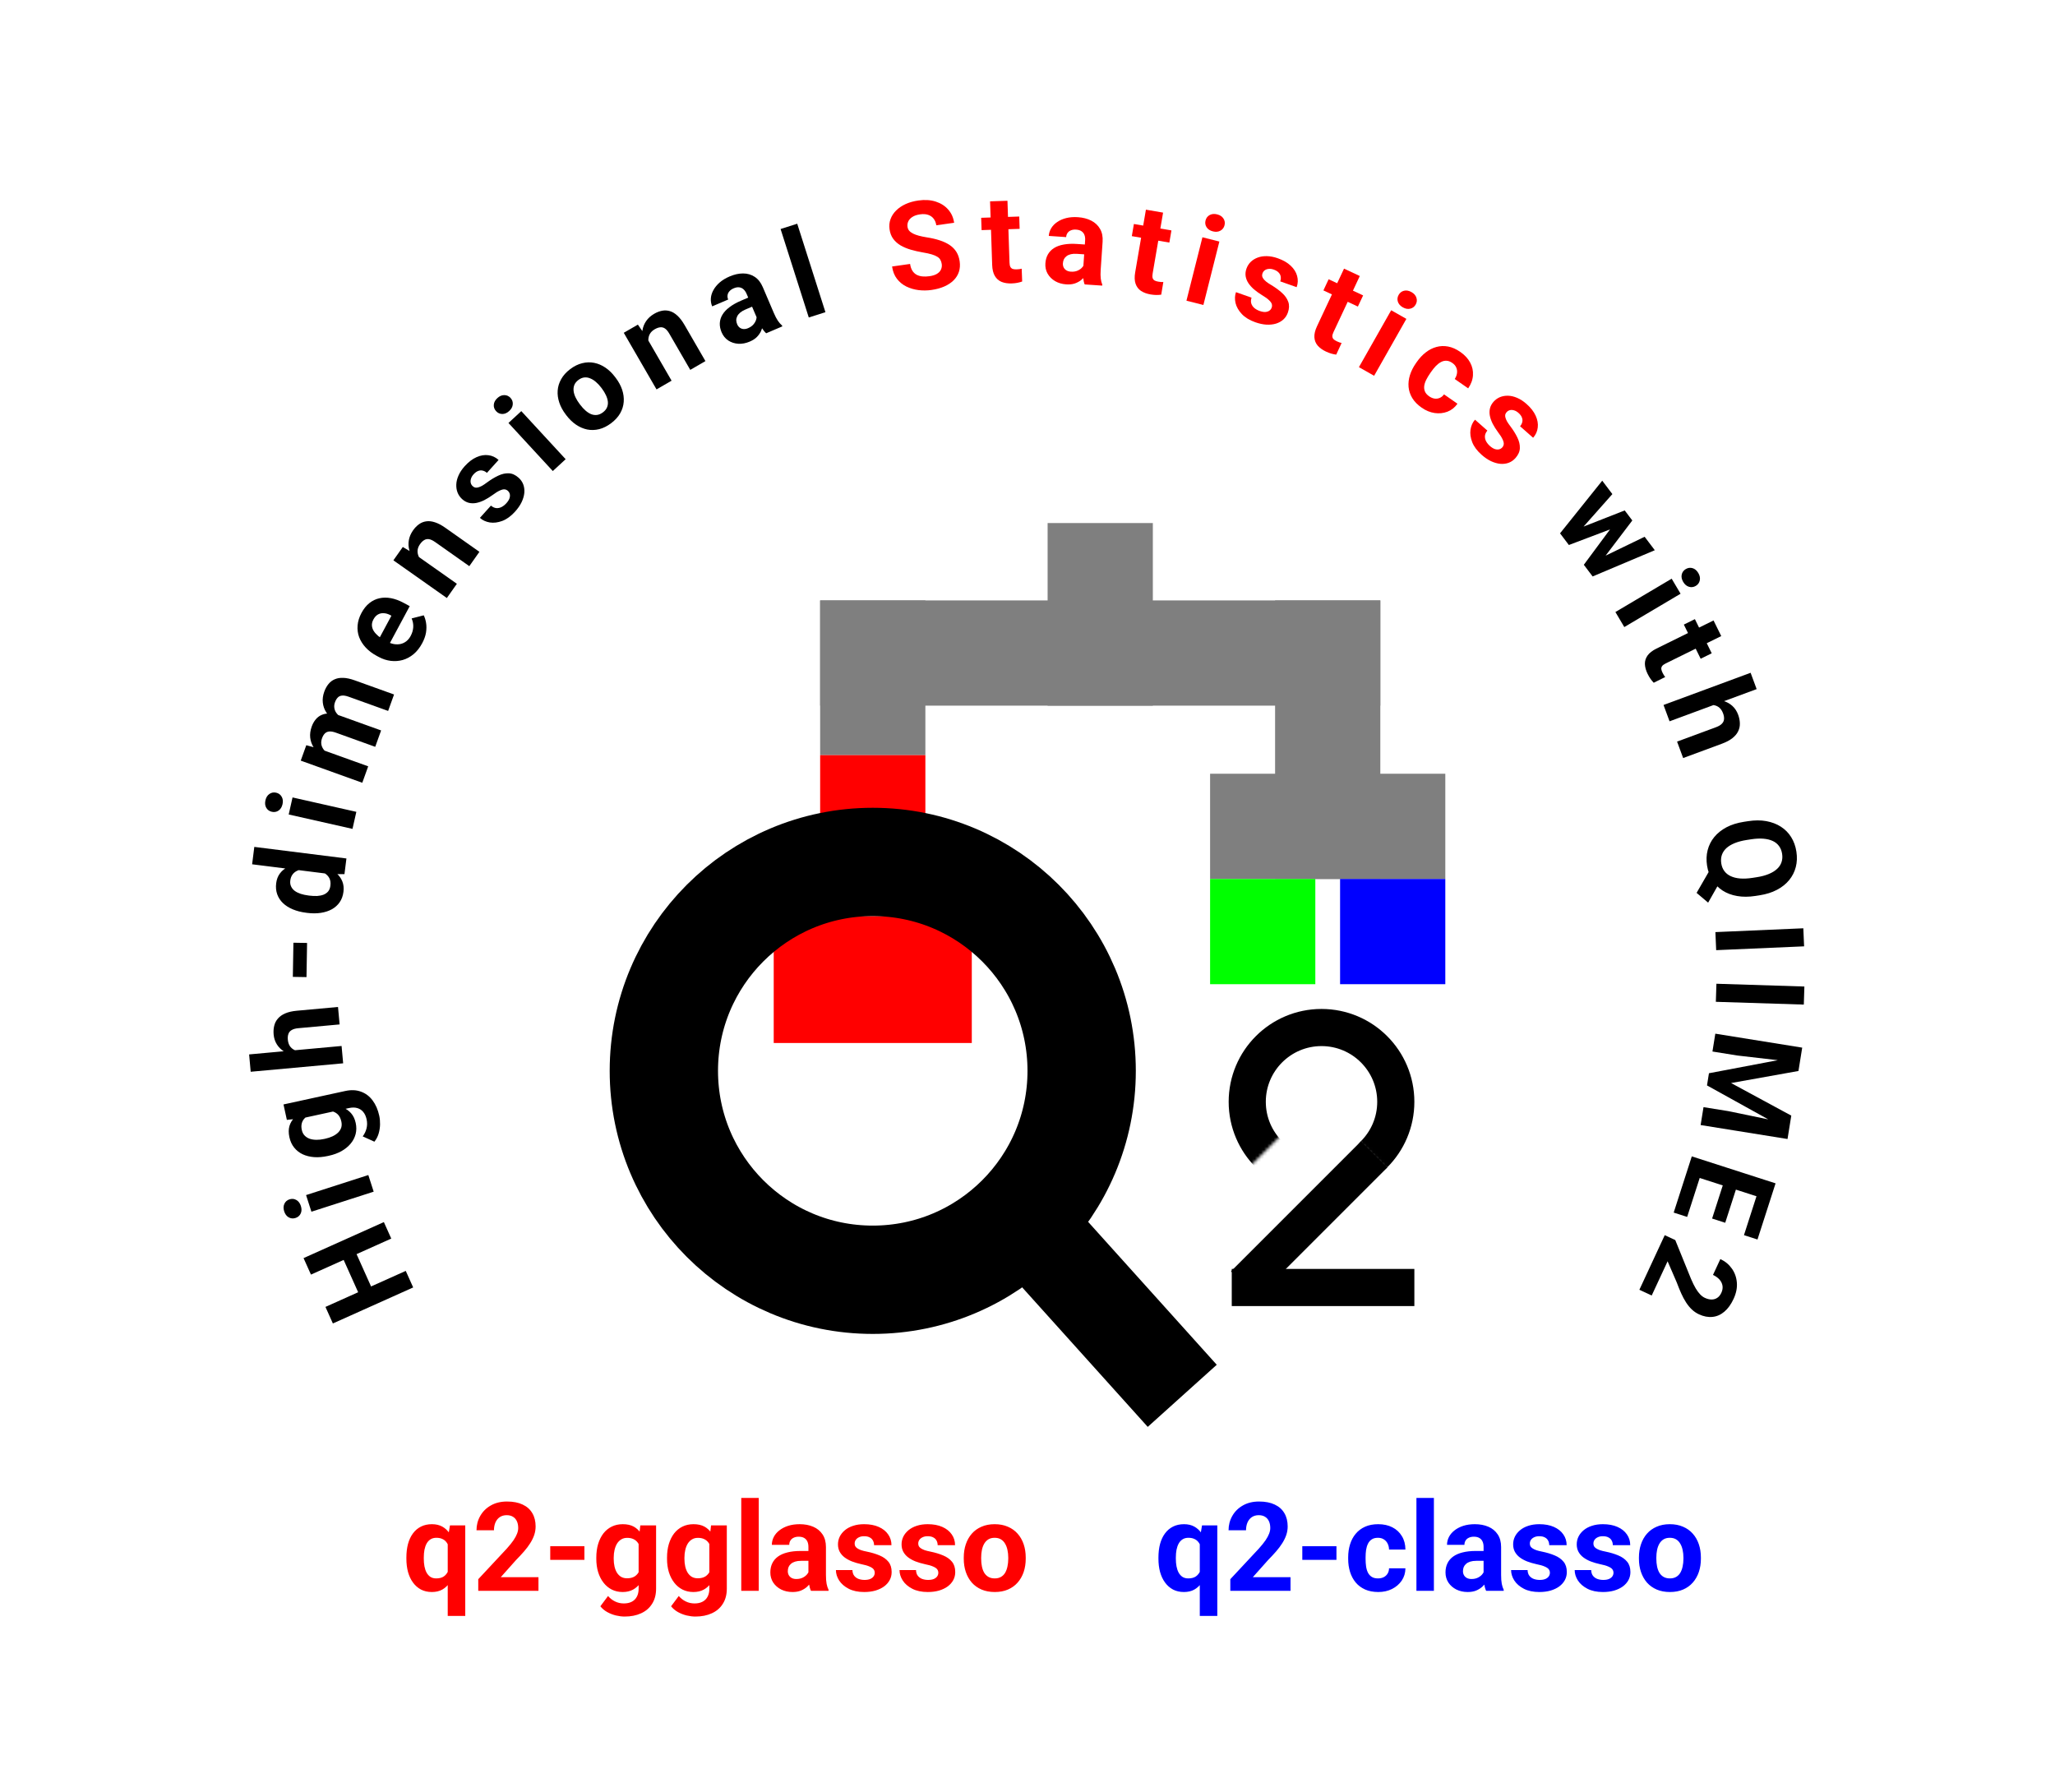 <svg width="664" height="579" viewBox="0 0 664 579" fill="none" xmlns="http://www.w3.org/2000/svg">
<g clip-path="url(#clip0_1070_478)">
<path d="M372.5 169H338.5V228H372.5V169Z" fill="#7F7F7F"/>
<path d="M446 194H265V228H446V194Z" fill="#7F7F7F"/>
<path d="M299 194H265V244H299V194Z" fill="#7F7F7F"/>
<path d="M446 194H412V284H446V194Z" fill="#7F7F7F"/>
<path d="M467 250H391V284H467V250Z" fill="#7F7F7F"/>
<path d="M314 296H250V337H314V296Z" fill="#FF0000"/>
<path d="M299 244H265V278H299V244Z" fill="#FF0000"/>
<path d="M425 284H391V318H425V284Z" fill="#00FF00"/>
<path d="M467 284H433V318H467V284Z" fill="#0000FF"/>
<path d="M282 413.5C319.279 413.5 349.5 383.279 349.5 346C349.5 308.721 319.279 278.5 282 278.5C244.721 278.5 214.5 308.721 214.5 346C214.5 383.279 244.721 413.5 282 413.5Z" stroke="black" stroke-width="35"/>
<path d="M337 401L382 451" stroke="black" stroke-width="30"/>
<mask id="mask0_1070_478" style="mask-type:luminance" maskUnits="userSpaceOnUse" x="368" y="298" width="115" height="86">
<path d="M453.733 327.023L425.449 298.739L368.881 355.307L397.165 383.592L453.733 327.023Z" fill="white"/>
<path d="M482.018 355.307L425.449 298.739L397.165 327.023L453.733 383.592L482.018 355.307Z" fill="white"/>
</mask>
<g mask="url(#mask0_1070_478)">
<path d="M427 380C440.255 380 451 369.255 451 356C451 342.745 440.255 332 427 332C413.745 332 403 342.745 403 356C403 369.255 413.745 380 427 380Z" stroke="black" stroke-width="12"/>
</g>
<path d="M444 373L402 415" stroke="black" stroke-width="12"/>
<path d="M398 416H457" stroke="black" stroke-width="12"/>
</g>
<path d="M110.363 405.576L114.533 403.706L120.608 417.249L116.438 419.12L110.363 405.576ZM105.159 422.274L131.105 410.635L133.503 415.981L107.557 427.62L105.159 422.274ZM98.084 406.502L124.031 394.864L126.421 400.192L100.474 411.831L98.084 406.502Z" fill="black"/>
<path d="M98.894 386.139L119.01 379.664L120.74 385.037L100.624 391.512L98.894 386.139ZM95.489 393.535C94.708 393.786 93.976 393.721 93.292 393.339C92.608 392.958 92.119 392.308 91.823 391.391C91.532 390.486 91.553 389.679 91.885 388.97C92.214 388.249 92.769 387.763 93.55 387.511C94.331 387.26 95.065 387.331 95.753 387.725C96.436 388.107 96.924 388.75 97.215 389.655C97.51 390.572 97.492 391.385 97.159 392.094C96.826 392.803 96.27 393.284 95.489 393.535Z" fill="black"/>
<path d="M92.688 361.835L91.603 356.854L111.564 352.506C113.447 352.096 115.136 352.168 116.629 352.722C118.132 353.261 119.383 354.201 120.382 355.543C121.393 356.882 122.113 358.537 122.543 360.509C122.731 361.375 122.816 362.315 122.798 363.332C122.777 364.336 122.62 365.33 122.328 366.313C122.033 367.284 121.58 368.142 120.97 368.888L117.197 367.171C117.797 366.374 118.208 365.511 118.433 364.583C118.67 363.652 118.677 362.677 118.456 361.659C118.239 360.667 117.872 359.868 117.353 359.261C116.848 358.652 116.205 358.239 115.424 358.022C114.657 357.803 113.784 357.8 112.804 358.013L97.575 361.33L92.688 361.835ZM106.286 373.425L105.886 373.513C104.308 373.856 102.835 373.977 101.467 373.875C100.083 373.764 98.85 373.453 97.766 372.942C96.679 372.42 95.769 371.698 95.036 370.779C94.302 369.859 93.794 368.75 93.512 367.453C93.212 366.079 93.216 364.872 93.522 363.832C93.829 362.793 94.388 361.871 95.199 361.068C95.998 360.268 96.997 359.564 98.197 358.956C99.382 358.338 100.704 357.77 102.164 357.252L103.042 357.061C104.521 356.939 105.919 356.934 107.236 357.047C108.554 357.16 109.745 357.427 110.809 357.848C111.861 358.272 112.742 358.893 113.454 359.711C114.162 360.516 114.655 361.555 114.932 362.827C115.209 364.099 115.199 365.307 114.902 366.451C114.602 367.583 114.06 368.614 113.277 369.544C112.493 370.474 111.508 371.275 110.322 371.947C109.133 372.605 107.788 373.098 106.286 373.425ZM104.688 368.016L105.089 367.929C105.942 367.743 106.719 367.488 107.421 367.161C108.122 366.835 108.722 366.438 109.22 365.97C109.702 365.492 110.045 364.957 110.25 364.366C110.439 363.765 110.454 363.102 110.296 362.377C110.077 361.372 109.689 360.597 109.13 360.053C108.559 359.511 107.864 359.163 107.044 359.008C106.224 358.853 105.319 358.857 104.328 359.02L101.828 359.564C101.032 359.764 100.337 360.029 99.742 360.359C99.135 360.691 98.64 361.078 98.257 361.522C97.873 361.965 97.614 362.488 97.479 363.09C97.343 363.693 97.358 364.369 97.521 365.12C97.679 365.845 97.982 366.439 98.429 366.901C98.86 367.354 99.395 367.697 100.032 367.931C100.667 368.153 101.385 368.269 102.187 368.281C102.977 368.296 103.811 368.208 104.688 368.016Z" fill="black"/>
<path d="M80.493 340.69L110.369 337.963L110.88 343.564L81.004 346.292L80.493 340.69ZM99.18 339.788L99.32 341.325C97.853 341.446 96.487 341.374 95.221 341.111C93.942 340.848 92.817 340.409 91.845 339.791C90.86 339.175 90.071 338.404 89.476 337.477C88.881 336.538 88.528 335.472 88.419 334.279C88.325 333.242 88.388 332.288 88.609 331.418C88.816 330.536 89.216 329.761 89.809 329.092C90.388 328.412 91.18 327.856 92.187 327.424C93.193 326.992 94.436 326.709 95.914 326.574L109.218 325.359L109.733 331L96.39 332.218C95.456 332.303 94.736 332.506 94.229 332.827C93.708 333.136 93.361 333.553 93.187 334.079C92.998 334.593 92.937 335.213 93.003 335.939C93.077 336.743 93.289 337.417 93.639 337.96C93.988 338.491 94.444 338.9 95.006 339.189C95.556 339.479 96.188 339.669 96.902 339.761C97.617 339.853 98.376 339.862 99.18 339.788Z" fill="black"/>
<path d="M94.808 304.6L99.221 304.675L99.034 315.709L94.621 315.634L94.808 304.6Z" fill="black"/>
<path d="M106.657 282.423L81.464 279.258L82.17 273.638L111.936 277.377L111.301 282.435L106.657 282.423ZM99.333 294.967L98.926 294.916C97.324 294.715 95.893 294.351 94.634 293.826C93.362 293.298 92.298 292.627 91.442 291.811C90.587 290.994 89.965 290.044 89.576 288.958C89.188 287.873 89.075 286.677 89.239 285.373C89.393 284.145 89.786 283.105 90.418 282.253C91.052 281.388 91.887 280.692 92.924 280.166C93.95 279.626 95.134 279.237 96.477 278.998C97.806 278.758 99.244 278.644 100.791 278.654L101.683 278.766C103.12 279.131 104.44 279.592 105.643 280.15C106.846 280.708 107.877 281.375 108.738 282.153C109.587 282.915 110.211 283.794 110.611 284.789C111.011 285.784 111.133 286.902 110.977 288.142C110.814 289.447 110.403 290.577 109.745 291.531C109.088 292.472 108.238 293.231 107.195 293.809C106.153 294.374 104.963 294.756 103.626 294.955C102.288 295.155 100.857 295.159 99.333 294.967ZM99.627 289.335L100.034 289.386C100.9 289.495 101.715 289.531 102.481 289.496C103.248 289.448 103.942 289.306 104.562 289.069C105.171 288.817 105.669 288.46 106.055 287.997C106.43 287.519 106.664 286.912 106.756 286.175C106.876 285.219 106.762 284.404 106.414 283.731C106.052 283.055 105.511 282.508 104.789 282.09C104.069 281.658 103.215 281.354 102.226 281.177L99.688 280.858C98.869 280.795 98.124 280.819 97.454 280.932C96.773 281.03 96.177 281.231 95.666 281.534C95.157 281.825 94.74 282.218 94.415 282.716C94.092 283.2 93.886 283.797 93.796 284.508C93.706 285.231 93.796 285.873 94.067 286.432C94.325 286.989 94.718 287.465 95.246 287.859C95.775 288.241 96.418 288.558 97.173 288.81C97.918 289.048 98.736 289.223 99.627 289.335Z" fill="black"/>
<path d="M94.525 257.658L115.139 262.31L113.897 267.816L93.282 263.164L94.525 257.658ZM87.832 262.295C87.032 262.114 86.435 261.686 86.04 261.009C85.645 260.333 85.554 259.525 85.766 258.585C85.975 257.658 86.403 256.974 87.05 256.532C87.7 256.078 88.425 255.941 89.225 256.122C90.025 256.302 90.621 256.737 91.013 257.426C91.408 258.103 91.501 258.905 91.291 259.832C91.079 260.772 90.65 261.462 90.003 261.904C89.356 262.345 88.632 262.475 87.832 262.295Z" fill="black"/>
<path d="M103.203 241.934L118.971 247.607L117.06 252.918L97.175 245.764L98.967 240.784L103.203 241.934ZM108.066 244.514L107.537 245.984C106.153 245.486 104.938 244.862 103.893 244.113C102.84 243.346 102.002 242.484 101.378 241.526C100.746 240.552 100.365 239.495 100.236 238.355C100.106 237.215 100.27 236.008 100.729 234.734C101.046 233.852 101.472 233.091 102.006 232.453C102.528 231.811 103.165 231.327 103.918 231.003C104.664 230.663 105.536 230.506 106.536 230.534C107.524 230.557 108.637 230.792 109.875 231.237L123.143 236.011L121.239 241.303L108.558 236.741C107.652 236.415 106.909 236.286 106.331 236.355C105.753 236.424 105.284 236.649 104.925 237.032C104.57 237.403 104.281 237.9 104.056 238.525C103.809 239.211 103.734 239.862 103.83 240.478C103.932 241.082 104.174 241.64 104.557 242.151C104.928 242.658 105.416 243.111 106.02 243.508C106.624 243.905 107.306 244.241 108.066 244.514ZM111.718 232.46L111.275 234.439C109.977 233.972 108.827 233.378 107.827 232.659C106.831 231.927 106.025 231.09 105.409 230.149C104.797 229.195 104.43 228.157 104.308 227.034C104.174 225.906 104.332 224.718 104.782 223.468C105.126 222.512 105.58 221.693 106.143 221.01C106.695 220.323 107.37 219.812 108.169 219.477C108.96 219.125 109.886 218.974 110.948 219.023C112.013 219.061 113.239 219.329 114.623 219.827L127.322 224.396L125.411 229.707L112.712 225.138C111.793 224.807 111.051 224.679 110.485 224.752C109.911 224.808 109.451 225.03 109.104 225.417C108.749 225.788 108.461 226.279 108.241 226.892C108.012 227.529 107.94 228.133 108.025 228.703C108.098 229.269 108.298 229.791 108.625 230.268C108.951 230.745 109.38 231.169 109.911 231.54C110.429 231.907 111.031 232.213 111.718 232.46Z" fill="black"/>
<path d="M136.405 207.852C135.628 209.297 134.702 210.47 133.627 211.371C132.541 212.265 131.369 212.892 130.112 213.251C128.86 213.599 127.576 213.692 126.258 213.531C124.929 213.364 123.645 212.947 122.407 212.282L121.718 211.912C120.307 211.154 119.125 210.26 118.171 209.23C117.216 208.2 116.509 207.081 116.05 205.873C115.596 204.654 115.43 203.382 115.55 202.057C115.659 200.726 116.077 199.384 116.805 198.031C117.513 196.712 118.36 195.659 119.344 194.872C120.328 194.086 121.407 193.564 122.58 193.307C123.758 193.039 125.005 193.029 126.321 193.277C127.624 193.519 128.958 194.007 130.323 194.74L132.388 195.85L124.438 210.646L121.135 208.871L126.469 198.944L126.09 198.741C125.402 198.371 124.72 198.167 124.046 198.13C123.366 198.075 122.733 198.208 122.147 198.529C121.56 198.849 121.061 199.394 120.648 200.162C120.297 200.816 120.138 201.455 120.172 202.079C120.206 202.704 120.401 203.304 120.757 203.879C121.119 204.443 121.61 204.988 122.23 205.513C122.844 206.02 123.564 206.496 124.39 206.94L125.078 207.309C125.824 207.71 126.567 207.977 127.309 208.109C128.057 208.23 128.765 208.219 129.433 208.075C130.108 207.92 130.722 207.63 131.277 207.203C131.837 206.765 132.312 206.185 132.7 205.462C133.18 204.568 133.455 203.644 133.524 202.69C133.587 201.719 133.415 200.762 133.005 199.818L136.915 198.814C137.267 199.506 137.52 200.329 137.672 201.283C137.831 202.226 137.824 203.256 137.651 204.376C137.467 205.489 137.052 206.648 136.405 207.852Z" fill="black"/>
<path d="M134.041 179.047L147.624 188.626L144.382 193.223L127.112 181.043L130.151 176.734L134.041 179.047ZM137.91 182.779L137.032 184.024C135.755 183.124 134.722 182.148 133.933 181.098C133.134 180.04 132.582 178.958 132.279 177.852C131.965 176.738 131.905 175.637 132.1 174.547C132.292 173.439 132.748 172.375 133.468 171.353C134.038 170.545 134.677 169.888 135.384 169.382C136.091 168.877 136.869 168.565 137.717 168.447C138.573 168.317 139.511 168.421 140.532 168.759C141.56 169.086 142.681 169.677 143.894 170.532L154.907 178.3L151.643 182.928L140.614 175.15C139.847 174.61 139.176 174.296 138.601 174.208C138.025 174.121 137.506 174.225 137.043 174.52C136.577 174.796 136.134 175.233 135.713 175.829C135.278 176.446 135.021 177.069 134.943 177.7C134.873 178.319 134.951 178.932 135.177 179.537C135.4 180.125 135.746 180.696 136.216 181.25C136.685 181.804 137.25 182.314 137.91 182.779Z" fill="black"/>
<path d="M164.093 158.589C163.793 158.319 163.444 158.162 163.045 158.118C162.647 158.074 162.132 158.198 161.502 158.489C160.871 158.762 160.072 159.26 159.104 159.983C158.216 160.62 157.331 161.164 156.451 161.615C155.57 162.049 154.715 162.347 153.884 162.51C153.062 162.663 152.269 162.65 151.503 162.468C150.728 162.278 150.007 161.883 149.339 161.281C148.682 160.689 148.189 159.991 147.861 159.187C147.542 158.374 147.4 157.501 147.434 156.568C147.467 155.617 147.707 154.641 148.152 153.64C148.597 152.621 149.26 151.623 150.14 150.646C151.368 149.282 152.641 148.307 153.956 147.723C155.28 147.128 156.56 146.914 157.795 147.08C159.029 147.227 160.13 147.737 161.097 148.608L157.332 152.788C156.926 152.422 156.485 152.182 156.008 152.069C155.531 151.937 155.04 151.967 154.533 152.159C154.026 152.333 153.52 152.701 153.014 153.262C152.596 153.726 152.317 154.202 152.176 154.689C152.026 155.167 152.003 155.62 152.109 156.047C152.213 156.457 152.425 156.805 152.744 157.093C152.986 157.311 153.247 157.459 153.528 157.536C153.808 157.595 154.129 157.578 154.493 157.486C154.857 157.393 155.273 157.224 155.739 156.978C156.205 156.714 156.739 156.354 157.342 155.899C158.594 154.976 159.81 154.24 160.989 153.689C162.158 153.131 163.297 152.877 164.406 152.93C165.506 152.974 166.568 153.458 167.594 154.382C168.29 155.009 168.789 155.739 169.091 156.572C169.393 157.404 169.5 158.307 169.412 159.28C169.315 160.243 169.021 161.241 168.531 162.271C168.04 163.283 167.341 164.292 166.435 165.299C165.119 166.759 163.742 167.762 162.305 168.308C160.876 168.843 159.525 169.011 158.251 168.81C156.977 168.59 155.914 168.097 155.062 167.33L158.631 163.369C159.219 163.863 159.81 164.132 160.402 164.175C161.003 164.208 161.572 164.082 162.111 163.796C162.658 163.5 163.158 163.1 163.611 162.597C164.099 162.055 164.432 161.54 164.609 161.051C164.777 160.554 164.817 160.1 164.731 159.69C164.645 159.261 164.432 158.894 164.093 158.589Z" fill="black"/>
<path d="M168.441 132.836L182.768 148.371L178.619 152.197L164.292 136.662L168.441 132.836ZM160.299 132.852C159.743 132.249 159.495 131.557 159.554 130.776C159.613 129.995 159.997 129.278 160.705 128.625C161.404 127.98 162.145 127.66 162.928 127.664C163.721 127.659 164.395 127.959 164.951 128.562C165.508 129.165 165.751 129.861 165.682 130.651C165.623 131.432 165.244 132.144 164.545 132.789C163.837 133.442 163.091 133.766 162.308 133.762C161.525 133.758 160.856 133.455 160.299 132.852Z" fill="black"/>
<path d="M183.014 134.207L182.767 133.88C181.831 132.645 181.147 131.374 180.714 130.069C180.273 128.753 180.1 127.456 180.193 126.177C180.286 124.898 180.665 123.672 181.329 122.5C181.985 121.317 182.952 120.242 184.228 119.276C185.505 118.309 186.807 117.666 188.134 117.348C189.453 117.019 190.74 116.983 191.997 117.241C193.263 117.49 194.47 118.006 195.617 118.787C196.756 119.558 197.793 120.561 198.728 121.797L198.976 122.124C199.903 123.349 200.587 124.619 201.028 125.935C201.461 127.24 201.63 128.542 201.534 129.839C201.441 131.118 201.062 132.344 200.398 133.516C199.734 134.688 198.763 135.758 197.486 136.724C196.21 137.691 194.912 138.339 193.593 138.667C192.284 138.988 190.997 139.024 189.73 138.775C188.466 138.507 187.264 137.988 186.125 137.217C184.979 136.435 183.941 135.432 183.014 134.207ZM187.251 130.485L187.499 130.812C188.033 131.518 188.595 132.13 189.183 132.648C189.771 133.166 190.377 133.557 191.001 133.82C191.627 134.064 192.261 134.147 192.904 134.069C193.547 133.991 194.19 133.708 194.834 133.22C195.457 132.749 195.893 132.214 196.143 131.617C196.393 131.019 196.48 130.39 196.404 129.729C196.321 129.058 196.109 128.368 195.77 127.662C195.441 126.947 195.01 126.237 194.475 125.531L194.228 125.204C193.709 124.518 193.154 123.926 192.564 123.426C191.975 122.908 191.364 122.521 190.73 122.266C190.099 121.993 189.458 121.89 188.807 121.958C188.156 122.026 187.514 122.3 186.881 122.779C186.248 123.259 185.81 123.803 185.568 124.41C185.336 125.01 185.261 125.655 185.342 126.345C185.426 127.016 185.637 127.706 185.976 128.412C186.308 129.109 186.733 129.8 187.251 130.485Z" fill="black"/>
<path d="M208.674 108.615L216.999 123.001L212.13 125.818L201.546 107.527L206.11 104.886L208.674 108.615ZM210.625 113.624L209.306 114.387C208.524 113.034 207.994 111.716 207.717 110.432C207.434 109.137 207.386 107.923 207.574 106.792C207.755 105.649 208.162 104.624 208.795 103.716C209.433 102.79 210.293 102.014 211.375 101.388C212.232 100.893 213.087 100.563 213.94 100.4C214.793 100.238 215.63 100.28 216.451 100.527C217.282 100.768 218.091 101.256 218.876 101.99C219.673 102.717 220.443 103.723 221.187 105.008L227.936 116.672L223.034 119.509L216.274 107.828C215.805 107.016 215.327 106.45 214.841 106.13C214.354 105.809 213.839 105.686 213.296 105.76C212.756 105.816 212.171 106.027 211.54 106.392C210.887 106.771 210.392 107.23 210.058 107.769C209.734 108.302 209.549 108.891 209.5 109.536C209.457 110.163 209.532 110.826 209.727 111.526C209.921 112.226 210.22 112.925 210.625 113.624Z" fill="black"/>
<path d="M244.941 103.619L241.246 94.96C240.98 94.337 240.651 93.848 240.258 93.491C239.86 93.123 239.392 92.905 238.854 92.838C238.327 92.765 237.729 92.872 237.058 93.158C236.483 93.403 236.03 93.717 235.697 94.1C235.36 94.47 235.157 94.89 235.088 95.358C235.013 95.814 235.081 96.288 235.291 96.779L230.117 98.987C229.764 98.161 229.621 97.294 229.688 96.388C229.754 95.482 230.032 94.592 230.523 93.717C231.008 92.831 231.685 92.011 232.553 91.258C233.432 90.501 234.501 89.854 235.759 89.317C237.268 88.673 238.716 88.352 240.105 88.354C241.493 88.356 242.737 88.717 243.837 89.437C244.949 90.152 245.827 91.264 246.471 92.773L250.02 101.09C250.475 102.156 250.914 103.002 251.337 103.628C251.755 104.243 252.197 104.748 252.663 105.144L252.793 105.449L247.566 107.68C247.089 107.26 246.617 106.683 246.148 105.949C245.685 105.198 245.283 104.421 244.941 103.619ZM242.442 95.872L243.728 98.785L240.835 100.019C240.153 100.31 239.593 100.641 239.157 101.012C238.72 101.382 238.401 101.78 238.201 102.205C237.995 102.619 237.893 103.044 237.896 103.482C237.911 103.914 238.013 104.352 238.202 104.795C238.391 105.239 238.664 105.596 239.021 105.869C239.373 106.129 239.784 106.279 240.254 106.319C240.719 106.347 241.209 106.252 241.724 106.032C242.502 105.7 243.112 105.255 243.554 104.699C243.996 104.142 244.276 103.57 244.393 102.982C244.522 102.389 244.506 101.886 244.344 101.474L246.644 103.083C246.662 103.655 246.616 104.277 246.506 104.947C246.407 105.612 246.206 106.285 245.902 106.967C245.594 107.637 245.15 108.272 244.571 108.873C243.987 109.462 243.21 109.963 242.24 110.377C241.006 110.903 239.782 111.136 238.566 111.074C237.358 110.995 236.274 110.644 235.314 110.02C234.361 109.379 233.644 108.496 233.163 107.37C232.729 106.352 232.535 105.366 232.581 104.412C232.627 103.458 232.906 102.553 233.419 101.698C233.938 100.825 234.702 100.01 235.71 99.255C236.713 98.487 237.957 97.786 239.442 97.152L242.442 95.872Z" fill="black"/>
<path d="M257.597 72.285L266.707 100.868L261.329 102.582L252.219 73.999L257.597 72.285Z" fill="black"/>
<path d="M304.288 85.309C304.216 84.806 304.075 84.366 303.863 83.988C303.663 83.596 303.339 83.26 302.892 82.982C302.443 82.69 301.834 82.428 301.064 82.196C300.295 81.963 299.31 81.748 298.112 81.55C296.777 81.318 295.499 81.026 294.279 80.674C293.071 80.319 291.98 79.862 291.007 79.304C290.044 78.73 289.247 78.021 288.614 77.177C287.994 76.332 287.598 75.303 287.426 74.091C287.259 72.918 287.366 71.818 287.746 70.791C288.125 69.751 288.729 68.823 289.561 68.008C290.39 67.18 291.41 66.49 292.62 65.936C293.843 65.381 295.215 64.996 296.737 64.78C298.812 64.485 300.676 64.602 302.33 65.129C303.983 65.658 305.327 66.512 306.363 67.693C307.412 68.873 308.055 70.3 308.293 71.976L302.53 72.795C302.413 71.97 302.137 71.272 301.701 70.703C301.276 70.119 300.69 69.696 299.942 69.434C299.208 69.17 298.318 69.112 297.274 69.26C296.269 69.403 295.453 69.677 294.826 70.081C294.198 70.473 293.753 70.95 293.491 71.514C293.227 72.064 293.14 72.655 293.23 73.287C293.298 73.764 293.475 74.179 293.762 74.533C294.062 74.885 294.474 75.195 294.999 75.462C295.523 75.73 296.155 75.962 296.893 76.16C297.631 76.357 298.478 76.533 299.433 76.687C301.033 76.933 302.455 77.264 303.697 77.679C304.953 78.093 306.025 78.605 306.914 79.215C307.803 79.825 308.512 80.559 309.042 81.418C309.571 82.276 309.919 83.286 310.083 84.446C310.257 85.671 310.174 86.8 309.835 87.835C309.495 88.87 308.921 89.786 308.114 90.585C307.307 91.383 306.303 92.045 305.102 92.571C303.901 93.097 302.527 93.469 300.98 93.689C299.588 93.887 298.189 93.901 296.784 93.732C295.377 93.551 294.067 93.165 292.852 92.575C291.65 91.982 290.638 91.153 289.816 90.086C288.993 89.019 288.47 87.693 288.244 86.107L294.065 85.281C294.189 86.157 294.43 86.879 294.787 87.447C295.144 88.014 295.593 88.45 296.136 88.754C296.692 89.057 297.324 89.243 298.031 89.314C298.751 89.383 299.523 89.359 300.348 89.241C301.354 89.099 302.159 88.84 302.763 88.464C303.38 88.087 303.808 87.626 304.046 87.079C304.297 86.53 304.377 85.94 304.288 85.309Z" fill="#FF0000"/>
<path d="M329.33 69.962L329.461 73.944L317.163 74.351L317.032 70.369L329.33 69.962ZM319.905 65.056L325.526 64.87L326.187 84.84C326.207 85.451 326.301 85.917 326.468 86.237C326.648 86.557 326.902 86.777 327.232 86.896C327.561 87.002 327.973 87.047 328.468 87.031C328.819 87.02 329.131 86.996 329.403 86.961C329.688 86.913 329.928 86.866 330.122 86.82L330.278 90.958C329.802 91.13 329.285 91.271 328.729 91.38C328.172 91.49 327.555 91.556 326.879 91.578C325.642 91.619 324.556 91.453 323.618 91.08C322.694 90.694 321.969 90.054 321.444 89.159C320.92 88.264 320.633 87.075 320.584 85.592L319.905 65.056Z" fill="#FF0000"/>
<path d="M349.977 87.087L350.619 77.695C350.666 77.02 350.595 76.434 350.407 75.938C350.22 75.43 349.902 75.023 349.453 74.718C349.017 74.414 348.435 74.237 347.707 74.187C347.084 74.145 346.537 74.218 346.067 74.408C345.599 74.585 345.227 74.866 344.953 75.252C344.679 75.625 344.524 76.077 344.488 76.61L338.876 76.226C338.937 75.33 339.203 74.493 339.674 73.716C340.145 72.939 340.797 72.272 341.632 71.716C342.467 71.147 343.442 70.724 344.557 70.448C345.685 70.173 346.931 70.082 348.295 70.175C349.932 70.287 351.368 70.659 352.604 71.292C353.84 71.925 354.784 72.812 355.437 73.953C356.103 75.095 356.379 76.484 356.267 78.121L355.65 87.143C355.571 88.299 355.578 89.252 355.67 90.002C355.763 90.74 355.927 91.39 356.163 91.954L356.14 92.286L350.47 91.898C350.236 91.308 350.077 90.579 349.993 89.712C349.922 88.832 349.917 87.958 349.977 87.087ZM351.27 79.051L351.092 82.23L347.955 82.016C347.214 81.965 346.566 82.005 346.008 82.137C345.451 82.268 344.987 82.478 344.615 82.766C344.243 83.04 343.96 83.374 343.763 83.765C343.58 84.157 343.472 84.593 343.439 85.074C343.406 85.554 343.486 85.997 343.681 86.402C343.876 86.794 344.173 87.114 344.574 87.364C344.975 87.6 345.456 87.737 346.014 87.775C346.858 87.833 347.604 87.715 348.251 87.419C348.897 87.124 349.406 86.742 349.778 86.271C350.162 85.801 350.376 85.346 350.42 84.905L351.738 87.384C351.493 87.902 351.17 88.435 350.767 88.982C350.377 89.529 349.892 90.038 349.312 90.507C348.732 90.963 348.048 91.328 347.26 91.6C346.472 91.859 345.552 91.953 344.5 91.881C343.162 91.789 341.965 91.44 340.911 90.832C339.87 90.213 339.064 89.407 338.492 88.416C337.934 87.412 337.697 86.299 337.781 85.078C337.856 83.974 338.131 83.007 338.605 82.178C339.08 81.349 339.74 80.67 340.585 80.141C341.444 79.599 342.495 79.221 343.736 79.006C344.979 78.777 346.405 78.718 348.016 78.829L351.27 79.051Z" fill="#FF0000"/>
<path d="M378.507 74.451L377.834 78.379L365.706 76.3L366.379 72.373L378.507 74.451ZM370.263 67.748L375.807 68.698L372.433 88.391C372.329 88.995 372.327 89.47 372.426 89.817C372.538 90.166 372.743 90.433 373.042 90.616C373.343 90.787 373.738 90.914 374.225 90.997C374.572 91.056 374.882 91.097 375.156 91.117C375.445 91.127 375.689 91.129 375.888 91.124L375.208 95.208C374.707 95.281 374.172 95.315 373.605 95.31C373.038 95.305 372.421 95.246 371.753 95.131C370.534 94.922 369.503 94.541 368.66 93.987C367.832 93.422 367.251 92.649 366.917 91.667C366.584 90.685 366.542 89.463 366.793 87.999L370.263 67.748Z" fill="#FF0000"/>
<path d="M393.996 78.046L388.832 98.539L383.358 97.159L388.522 76.667L393.996 78.046ZM389.527 71.24C389.728 70.445 390.171 69.858 390.857 69.481C391.543 69.103 392.353 69.032 393.287 69.267C394.209 69.5 394.882 69.945 395.308 70.602C395.745 71.263 395.864 71.991 395.663 72.787C395.463 73.582 395.013 74.167 394.315 74.542C393.629 74.919 392.825 74.992 391.903 74.76C390.969 74.524 390.289 74.078 389.864 73.42C389.439 72.762 389.327 72.036 389.527 71.24Z" fill="#FF0000"/>
<path d="M410.901 99.384C411.035 99.003 411.046 98.62 410.933 98.235C410.821 97.85 410.509 97.423 409.998 96.952C409.504 96.474 408.738 95.927 407.699 95.312C406.77 94.735 405.928 94.127 405.173 93.488C404.435 92.841 403.832 92.165 403.362 91.461C402.905 90.761 402.613 90.023 402.487 89.246C402.365 88.457 402.454 87.639 402.753 86.792C403.048 85.957 403.503 85.234 404.119 84.624C404.748 84.017 405.499 83.55 406.374 83.224C407.265 82.89 408.259 82.736 409.353 82.764C410.465 82.784 411.641 83.012 412.881 83.45C414.612 84.061 416 84.862 417.045 85.853C418.102 86.847 418.791 87.947 419.112 89.151C419.449 90.347 419.401 91.559 418.967 92.787L413.663 90.914C413.845 90.398 413.897 89.899 413.819 89.416C413.758 88.924 413.542 88.482 413.17 88.088C412.814 87.687 412.281 87.36 411.568 87.109C410.979 86.901 410.433 86.825 409.929 86.882C409.43 86.927 409.003 87.08 408.649 87.341C408.311 87.595 408.07 87.924 407.927 88.329C407.819 88.636 407.782 88.934 407.819 89.223C407.871 89.504 408.01 89.795 408.236 90.095C408.461 90.396 408.776 90.714 409.182 91.051C409.605 91.38 410.142 91.735 410.794 92.117C412.127 92.919 413.273 93.759 414.234 94.636C415.199 95.502 415.869 96.457 416.246 97.501C416.628 98.534 416.588 99.7 416.129 101.002C415.817 101.886 415.334 102.627 414.681 103.225C414.028 103.823 413.236 104.268 412.304 104.56C411.377 104.84 410.343 104.952 409.203 104.895C408.08 104.829 406.88 104.571 405.603 104.121C403.749 103.466 402.295 102.58 401.24 101.461C400.197 100.348 399.524 99.164 399.221 97.911C398.934 96.65 398.982 95.479 399.363 94.398L404.391 96.174C404.16 96.907 404.138 97.555 404.326 98.118C404.526 98.686 404.861 99.164 405.332 99.551C405.815 99.942 406.376 100.251 407.014 100.476C407.702 100.719 408.305 100.828 408.825 100.805C409.348 100.769 409.783 100.632 410.129 100.395C410.492 100.151 410.749 99.813 410.901 99.384Z" fill="#FF0000"/>
<path d="M440.444 95.449L438.752 99.056L427.612 93.831L429.304 90.224L440.444 95.449ZM434.277 86.796L439.37 89.185L430.884 107.274C430.624 107.828 430.496 108.286 430.499 108.647C430.514 109.014 430.642 109.325 430.881 109.581C431.126 109.825 431.472 110.053 431.92 110.263C432.239 110.412 432.527 110.533 432.786 110.626C433.062 110.712 433.296 110.779 433.49 110.826L431.749 114.583C431.246 114.52 430.722 114.411 430.177 114.256C429.631 114.101 429.052 113.879 428.439 113.592C427.319 113.066 426.426 112.425 425.761 111.667C425.112 110.902 424.758 110.002 424.697 108.967C424.636 107.932 424.921 106.742 425.551 105.398L434.277 86.796Z" fill="#FF0000"/>
<path d="M454.421 103.03L443.999 121.414L439.088 118.63L449.511 100.246L454.421 103.03ZM451.921 95.282C452.326 94.568 452.909 94.12 453.671 93.938C454.432 93.757 455.232 93.903 456.07 94.378C456.897 94.847 457.428 95.455 457.663 96.202C457.91 96.955 457.831 97.689 457.426 98.403C457.022 99.116 456.433 99.561 455.66 99.736C454.898 99.918 454.104 99.775 453.277 99.306C452.439 98.831 451.902 98.219 451.667 97.472C451.432 96.725 451.517 95.995 451.921 95.282Z" fill="#FF0000"/>
<path d="M461.789 128.058C462.355 128.452 462.932 128.695 463.519 128.786C464.113 128.867 464.671 128.795 465.192 128.571C465.731 128.344 466.196 127.961 466.586 127.424L470.929 130.449C470.07 131.659 468.989 132.517 467.686 133.021C466.39 133.515 465.013 133.659 463.554 133.452C462.103 133.235 460.709 132.661 459.374 131.731C458.027 130.793 457.008 129.75 456.316 128.602C455.635 127.461 455.239 126.265 455.127 125.013C455.022 123.75 455.173 122.474 455.578 121.186C455.991 119.887 456.622 118.628 457.47 117.41L457.794 116.945C458.649 115.716 459.611 114.689 460.679 113.861C461.755 113.024 462.899 112.44 464.112 112.111C465.333 111.771 466.596 111.722 467.902 111.965C469.208 112.209 470.529 112.795 471.865 113.726C473.286 114.715 474.341 115.855 475.03 117.144C475.73 118.44 476.031 119.808 475.933 121.247C475.853 122.683 475.339 124.094 474.389 125.48L470.046 122.455C470.437 121.871 470.679 121.262 470.771 120.628C470.874 120.001 470.803 119.397 470.559 118.814C470.332 118.228 469.904 117.715 469.273 117.276C468.6 116.807 467.95 116.568 467.321 116.559C466.7 116.539 466.101 116.693 465.524 117.021C464.954 117.338 464.405 117.773 463.877 118.326C463.368 118.875 462.879 119.487 462.41 120.16L462.086 120.625C461.617 121.298 461.21 121.974 460.864 122.653C460.518 123.333 460.295 123.994 460.195 124.639C460.106 125.291 460.178 125.905 460.412 126.48C460.646 127.056 461.105 127.581 461.789 128.058Z" fill="#FF0000"/>
<path d="M485.425 144.542C485.692 144.239 485.845 143.888 485.885 143.489C485.925 143.09 485.796 142.577 485.498 141.95C485.219 141.321 484.713 140.527 483.979 139.568C483.333 138.686 482.78 137.807 482.32 136.932C481.877 136.055 481.57 135.203 481.399 134.374C481.237 133.554 481.242 132.76 481.416 131.993C481.598 131.216 481.986 130.49 482.58 129.817C483.166 129.153 483.859 128.653 484.659 128.317C485.469 127.989 486.34 127.838 487.274 127.863C488.225 127.886 489.204 128.115 490.209 128.551C491.232 128.985 492.237 129.637 493.223 130.507C494.6 131.722 495.588 132.984 496.186 134.293C496.794 135.611 497.022 136.888 496.869 138.125C496.734 139.36 496.235 140.466 495.374 141.443L491.156 137.721C491.518 137.311 491.753 136.867 491.861 136.39C491.988 135.912 491.953 135.42 491.755 134.916C491.576 134.411 491.203 133.908 490.637 133.409C490.168 132.995 489.69 132.721 489.202 132.585C488.722 132.44 488.269 132.422 487.842 132.532C487.434 132.64 487.088 132.856 486.804 133.178C486.588 133.422 486.443 133.685 486.369 133.966C486.312 134.247 486.332 134.568 486.429 134.931C486.525 135.294 486.699 135.708 486.949 136.172C487.218 136.635 487.583 137.165 488.045 137.764C488.981 139.006 489.73 140.214 490.292 141.387C490.863 142.55 491.128 143.687 491.087 144.797C491.054 145.896 490.581 146.964 489.668 147.999C489.048 148.702 488.323 149.208 487.494 149.519C486.664 149.829 485.763 149.945 484.789 149.868C483.825 149.78 482.824 149.497 481.789 149.018C480.772 148.537 479.755 147.849 478.74 146.953C477.266 145.652 476.248 144.286 475.688 142.854C475.138 141.431 474.957 140.081 475.144 138.806C475.351 137.529 475.833 136.461 476.591 135.602L480.589 139.129C480.1 139.723 479.838 140.316 479.801 140.909C479.774 141.51 479.906 142.078 480.198 142.613C480.5 143.157 480.904 143.653 481.412 144.101C481.959 144.583 482.478 144.911 482.968 145.083C483.467 145.246 483.921 145.282 484.331 145.192C484.759 145.1 485.123 144.884 485.425 144.542Z" fill="#FF0000"/>
<path d="M509.827 170.866L524.972 164.925L527.128 167.777L521.525 170.567L506.925 176.096L505.123 173.712L509.827 170.866ZM520.979 159.644L510.396 171.586L506.195 175.13L504.074 172.325L517.705 155.312L520.979 159.644ZM517.277 180.267L531.403 173.432L534.689 177.779L514.604 186.254L512.496 183.465L517.277 180.267ZM527.422 168.166L517.659 181.031L513.568 184.883L511.754 182.484L521.038 169.956L525.29 165.346L527.422 168.166Z" fill="black"/>
<path d="M543.017 191.836L524.836 202.608L521.959 197.752L540.139 186.98L543.017 191.836ZM544.699 183.87C545.404 183.451 546.133 183.353 546.884 183.574C547.636 183.794 548.257 184.319 548.748 185.148C549.233 185.966 549.391 186.757 549.224 187.522C549.063 188.298 548.63 188.896 547.925 189.314C547.219 189.732 546.487 189.825 545.729 189.593C544.978 189.372 544.36 188.853 543.875 188.035C543.384 187.206 543.222 186.409 543.389 185.644C543.557 184.879 543.993 184.288 544.699 183.87Z" fill="black"/>
<path d="M553.083 211.086L549.509 212.847L544.071 201.809L547.645 200.048L553.083 211.086ZM553.67 200.476L556.156 205.522L538.232 214.352C537.683 214.623 537.298 214.9 537.075 215.184C536.857 215.48 536.762 215.802 536.789 216.152C536.828 216.496 536.957 216.89 537.175 217.333C537.331 217.649 537.481 217.923 537.625 218.157C537.786 218.397 537.928 218.596 538.049 218.754L534.344 220.601C533.991 220.238 533.649 219.825 533.32 219.363C532.991 218.901 532.677 218.367 532.378 217.759C531.831 216.65 531.534 215.591 531.488 214.583C531.459 213.582 531.744 212.657 532.343 211.811C532.942 210.964 533.907 210.213 535.238 209.557L553.67 200.476Z" fill="black"/>
<path d="M567.598 222.655L539.46 233.06L537.51 227.784L565.648 217.38L567.598 222.655ZM549.789 228.387L549.254 226.94C550.639 226.441 551.977 226.155 553.268 226.08C554.571 226.001 555.772 226.133 556.871 226.476C557.982 226.815 558.945 227.354 559.76 228.094C560.579 228.846 561.197 229.784 561.612 230.908C561.974 231.885 562.161 232.822 562.173 233.72C562.203 234.625 562.018 235.478 561.62 236.278C561.238 237.085 560.617 237.828 559.758 238.507C558.898 239.186 557.772 239.783 556.38 240.297L543.85 244.931L541.885 239.618L554.452 234.971C555.332 234.646 555.974 234.263 556.38 233.821C556.803 233.387 557.03 232.894 557.061 232.341C557.109 231.795 557.007 231.181 556.754 230.497C556.474 229.74 556.095 229.144 555.615 228.711C555.14 228.289 554.593 228.013 553.975 227.88C553.369 227.743 552.709 227.724 551.996 227.821C551.282 227.918 550.547 228.107 549.789 228.387Z" fill="black"/>
<path d="M556.769 283.115L551.924 291.652L548.194 288.495L553.057 280.073L556.769 283.115ZM568.515 289.281L567.183 289.488C565.047 289.818 563.085 289.826 561.297 289.51C559.511 289.206 557.937 288.613 556.574 287.731C555.225 286.846 554.123 285.725 553.267 284.369C552.412 283.013 551.846 281.446 551.571 279.671C551.299 277.908 551.364 276.244 551.767 274.68C552.171 273.115 552.881 271.707 553.9 270.456C554.931 269.203 556.25 268.149 557.857 267.294C559.466 266.452 561.339 265.865 563.475 265.535L564.806 265.329C566.955 264.996 568.917 264.988 570.693 265.307C572.483 265.635 574.058 266.235 575.418 267.105C576.778 267.975 577.887 269.094 578.744 270.463C579.602 271.833 580.167 273.399 580.44 275.162C580.715 276.937 580.65 278.601 580.245 280.153C579.841 281.717 579.124 283.126 578.092 284.379C577.061 285.633 575.741 286.68 574.132 287.522C572.536 288.362 570.664 288.949 568.515 289.281ZM566.278 283.639L567.648 283.427C569.141 283.196 570.431 282.851 571.52 282.393C572.61 281.947 573.501 281.401 574.191 280.754C574.883 280.12 575.364 279.393 575.632 278.574C575.914 277.753 575.979 276.854 575.827 275.876C575.676 274.898 575.342 274.06 574.825 273.363C574.322 272.663 573.644 272.116 572.792 271.721C571.941 271.326 570.928 271.081 569.754 270.986C568.579 270.891 567.246 270.959 565.753 271.19L564.383 271.402C562.903 271.631 561.612 271.97 560.508 272.417C559.418 272.863 558.52 273.404 557.815 274.04C557.124 274.687 556.638 275.421 556.357 276.242C556.078 277.076 556.014 277.982 556.165 278.96C556.317 279.937 556.65 280.769 557.164 281.453C557.68 282.151 558.364 282.697 559.216 283.092C560.083 283.498 561.103 283.749 562.277 283.844C563.464 283.937 564.798 283.868 566.278 283.639Z" fill="black"/>
<path d="M582.933 305.77L554.523 307.003L554.269 301.169L582.68 299.935L582.933 305.77Z" fill="black"/>
<path d="M582.838 324.59L554.415 323.693L554.599 317.856L583.022 318.753L582.838 324.59Z" fill="black"/>
<path d="M581.896 341.142L581.108 346.04L559.335 349.938L578.79 360.464L578.003 365.362L551.556 350.706L552.188 346.772L581.896 341.142ZM582.32 338.5L581.536 343.378L561.3 341.036L553.316 339.753L554.243 333.987L582.32 338.5ZM578.362 363.125L577.575 368.023L549.498 363.51L550.428 357.725L558.411 359.008L578.362 363.125Z" fill="black"/>
<path d="M545.145 393.197L540.795 391.797L545.433 377.388L549.784 378.789L545.145 393.197ZM571.916 387.924L544.847 379.21L546.642 373.633L573.712 382.347L571.916 387.924ZM557.444 395.084L553.205 393.719L557.239 381.189L561.478 382.553L557.444 395.084ZM567.87 400.492L563.501 399.086L568.133 384.696L572.503 386.102L567.87 400.492Z" fill="black"/>
<path d="M533.691 418.584L529.706 416.732L537.901 399.09L541.302 400.67L546.372 413.168C546.915 414.44 547.429 415.482 547.912 416.296C548.408 417.114 548.89 417.762 549.358 418.238C549.832 418.731 550.329 419.098 550.849 419.339C551.628 419.701 552.356 419.881 553.031 419.879C553.719 419.883 554.334 419.702 554.877 419.337C555.414 418.984 555.853 418.441 556.193 417.709C556.555 416.929 556.679 416.168 556.565 415.426C556.444 414.696 556.116 414.026 555.58 413.418C555.039 412.822 554.343 412.327 553.493 411.932L555.871 406.813C557.406 407.526 558.641 408.545 559.577 409.869C560.524 411.199 561.065 412.707 561.201 414.393C561.349 416.084 560.997 417.844 560.147 419.675C559.308 421.481 558.305 422.868 557.139 423.833C555.978 424.816 554.701 425.371 553.307 425.499C551.919 425.644 550.469 425.365 548.957 424.663C548.107 424.268 547.338 423.745 546.649 423.095C545.972 422.451 545.35 421.688 544.783 420.807C544.222 419.944 543.699 418.968 543.213 417.881C542.728 416.794 542.248 415.617 541.775 414.349L538.826 407.53L533.691 418.584Z" fill="black"/>
<path d="M144.668 522.125V497.184L145.391 492.867H150.332V522.125H144.668ZM131.309 503.648V503.238C131.309 501.624 131.484 500.159 131.836 498.844C132.201 497.516 132.734 496.383 133.438 495.445C134.141 494.495 135 493.766 136.016 493.258C137.044 492.737 138.229 492.477 139.57 492.477C140.859 492.477 141.973 492.737 142.91 493.258C143.848 493.779 144.635 494.514 145.273 495.465C145.924 496.415 146.445 497.535 146.836 498.824C147.227 500.113 147.526 501.526 147.734 503.062V503.961C147.539 505.432 147.24 506.799 146.836 508.062C146.445 509.326 145.924 510.432 145.273 511.383C144.635 512.333 143.841 513.076 142.891 513.609C141.953 514.13 140.833 514.391 139.531 514.391C138.216 514.391 137.044 514.124 136.016 513.59C135 513.043 134.141 512.288 133.438 511.324C132.734 510.361 132.201 509.228 131.836 507.926C131.484 506.611 131.309 505.185 131.309 503.648ZM136.934 503.238V503.648C136.934 504.521 137.005 505.341 137.148 506.109C137.292 506.865 137.52 507.535 137.832 508.121C138.158 508.707 138.574 509.169 139.082 509.508C139.59 509.833 140.215 509.996 140.957 509.996C141.986 509.996 142.812 509.775 143.438 509.332C144.076 508.876 144.544 508.258 144.844 507.477C145.156 506.695 145.339 505.803 145.391 504.801V502.242C145.352 501.422 145.241 500.686 145.059 500.035C144.889 499.371 144.629 498.805 144.277 498.336C143.939 497.867 143.496 497.509 142.949 497.262C142.415 497.001 141.764 496.871 140.996 496.871C140.267 496.871 139.642 497.034 139.121 497.359C138.6 497.685 138.177 498.141 137.852 498.727C137.539 499.299 137.305 499.97 137.148 500.738C137.005 501.507 136.934 502.34 136.934 503.238ZM173.984 509.605V514H154.531V510.25L163.73 500.387C164.655 499.358 165.384 498.453 165.918 497.672C166.452 496.878 166.836 496.168 167.07 495.543C167.318 494.905 167.441 494.299 167.441 493.727C167.441 492.867 167.298 492.132 167.012 491.52C166.725 490.895 166.302 490.413 165.742 490.074C165.195 489.736 164.518 489.566 163.711 489.566C162.852 489.566 162.109 489.775 161.484 490.191C160.872 490.608 160.404 491.188 160.078 491.93C159.766 492.672 159.609 493.512 159.609 494.449H153.965C153.965 492.757 154.368 491.207 155.176 489.801C155.983 488.382 157.122 487.255 158.594 486.422C160.065 485.576 161.81 485.152 163.828 485.152C165.82 485.152 167.5 485.478 168.867 486.129C170.247 486.767 171.289 487.691 171.992 488.902C172.708 490.1 173.066 491.533 173.066 493.199C173.066 494.137 172.917 495.055 172.617 495.953C172.318 496.839 171.888 497.724 171.328 498.609C170.781 499.482 170.117 500.367 169.336 501.266C168.555 502.164 167.689 503.095 166.738 504.059L161.797 509.605H173.984ZM188.828 499.586V504H177.793V499.586H188.828ZM206.895 492.867H211.992V513.297C211.992 515.224 211.562 516.858 210.703 518.199C209.857 519.553 208.672 520.576 207.148 521.266C205.625 521.969 203.854 522.32 201.836 522.32C200.951 522.32 200.013 522.203 199.023 521.969C198.047 521.734 197.109 521.37 196.211 520.875C195.326 520.38 194.583 519.755 193.984 519L196.465 515.68C197.116 516.435 197.871 517.021 198.73 517.438C199.59 517.867 200.54 518.082 201.582 518.082C202.598 518.082 203.457 517.893 204.16 517.516C204.863 517.151 205.404 516.611 205.781 515.895C206.159 515.191 206.348 514.339 206.348 513.336V497.75L206.895 492.867ZM192.676 503.688V503.277C192.676 501.663 192.871 500.198 193.262 498.883C193.665 497.555 194.232 496.415 194.961 495.465C195.703 494.514 196.602 493.779 197.656 493.258C198.711 492.737 199.902 492.477 201.23 492.477C202.637 492.477 203.815 492.737 204.766 493.258C205.716 493.779 206.497 494.521 207.109 495.484C207.721 496.435 208.197 497.561 208.535 498.863C208.887 500.152 209.16 501.565 209.355 503.102V504C209.16 505.471 208.867 506.839 208.477 508.102C208.086 509.365 207.572 510.471 206.934 511.422C206.296 512.359 205.501 513.089 204.551 513.609C203.613 514.13 202.493 514.391 201.191 514.391C199.889 514.391 198.711 514.124 197.656 513.59C196.615 513.056 195.723 512.307 194.98 511.344C194.238 510.38 193.665 509.247 193.262 507.945C192.871 506.643 192.676 505.224 192.676 503.688ZM198.301 503.277V503.688C198.301 504.56 198.385 505.374 198.555 506.129C198.724 506.884 198.984 507.555 199.336 508.141C199.701 508.714 200.15 509.163 200.684 509.488C201.23 509.801 201.875 509.957 202.617 509.957C203.646 509.957 204.486 509.742 205.137 509.312C205.788 508.87 206.276 508.264 206.602 507.496C206.927 506.728 207.116 505.842 207.168 504.84V502.281C207.142 501.461 207.031 500.725 206.836 500.074C206.641 499.41 206.367 498.844 206.016 498.375C205.664 497.906 205.208 497.542 204.648 497.281C204.089 497.021 203.424 496.891 202.656 496.891C201.914 496.891 201.27 497.06 200.723 497.398C200.189 497.724 199.74 498.173 199.375 498.746C199.023 499.319 198.757 499.996 198.574 500.777C198.392 501.546 198.301 502.379 198.301 503.277ZM229.746 492.867H234.844V513.297C234.844 515.224 234.414 516.858 233.555 518.199C232.708 519.553 231.523 520.576 230 521.266C228.477 521.969 226.706 522.32 224.688 522.32C223.802 522.32 222.865 522.203 221.875 521.969C220.898 521.734 219.961 521.37 219.062 520.875C218.177 520.38 217.435 519.755 216.836 519L219.316 515.68C219.967 516.435 220.723 517.021 221.582 517.438C222.441 517.867 223.392 518.082 224.434 518.082C225.449 518.082 226.309 517.893 227.012 517.516C227.715 517.151 228.255 516.611 228.633 515.895C229.01 515.191 229.199 514.339 229.199 513.336V497.75L229.746 492.867ZM215.527 503.688V503.277C215.527 501.663 215.723 500.198 216.113 498.883C216.517 497.555 217.083 496.415 217.812 495.465C218.555 494.514 219.453 493.779 220.508 493.258C221.562 492.737 222.754 492.477 224.082 492.477C225.488 492.477 226.667 492.737 227.617 493.258C228.568 493.779 229.349 494.521 229.961 495.484C230.573 496.435 231.048 497.561 231.387 498.863C231.738 500.152 232.012 501.565 232.207 503.102V504C232.012 505.471 231.719 506.839 231.328 508.102C230.938 509.365 230.423 510.471 229.785 511.422C229.147 512.359 228.353 513.089 227.402 513.609C226.465 514.13 225.345 514.391 224.043 514.391C222.741 514.391 221.562 514.124 220.508 513.59C219.466 513.056 218.574 512.307 217.832 511.344C217.09 510.38 216.517 509.247 216.113 507.945C215.723 506.643 215.527 505.224 215.527 503.688ZM221.152 503.277V503.688C221.152 504.56 221.237 505.374 221.406 506.129C221.576 506.884 221.836 507.555 222.188 508.141C222.552 508.714 223.001 509.163 223.535 509.488C224.082 509.801 224.727 509.957 225.469 509.957C226.497 509.957 227.337 509.742 227.988 509.312C228.639 508.87 229.128 508.264 229.453 507.496C229.779 506.728 229.967 505.842 230.02 504.84V502.281C229.993 501.461 229.883 500.725 229.688 500.074C229.492 499.41 229.219 498.844 228.867 498.375C228.516 497.906 228.06 497.542 227.5 497.281C226.94 497.021 226.276 496.891 225.508 496.891C224.766 496.891 224.121 497.06 223.574 497.398C223.04 497.724 222.591 498.173 222.227 498.746C221.875 499.319 221.608 499.996 221.426 500.777C221.243 501.546 221.152 502.379 221.152 503.277ZM245.156 484V514H239.512V484H245.156ZM261.211 509.234V499.82C261.211 499.143 261.1 498.564 260.879 498.082C260.658 497.587 260.312 497.203 259.844 496.93C259.388 496.656 258.796 496.52 258.066 496.52C257.441 496.52 256.901 496.63 256.445 496.852C255.99 497.06 255.638 497.366 255.391 497.77C255.143 498.16 255.02 498.622 255.02 499.156H249.395C249.395 498.258 249.603 497.405 250.02 496.598C250.436 495.79 251.042 495.081 251.836 494.469C252.63 493.844 253.574 493.355 254.668 493.004C255.775 492.652 257.012 492.477 258.379 492.477C260.02 492.477 261.478 492.75 262.754 493.297C264.03 493.844 265.033 494.664 265.762 495.758C266.504 496.852 266.875 498.219 266.875 499.859V508.902C266.875 510.061 266.947 511.012 267.09 511.754C267.233 512.483 267.441 513.121 267.715 513.668V514H262.031C261.758 513.427 261.549 512.711 261.406 511.852C261.276 510.979 261.211 510.107 261.211 509.234ZM261.953 501.129L261.992 504.312H258.848C258.105 504.312 257.461 504.397 256.914 504.566C256.367 504.736 255.918 504.977 255.566 505.289C255.215 505.589 254.954 505.94 254.785 506.344C254.629 506.747 254.551 507.19 254.551 507.672C254.551 508.154 254.661 508.59 254.883 508.98C255.104 509.358 255.423 509.658 255.84 509.879C256.257 510.087 256.745 510.191 257.305 510.191C258.151 510.191 258.887 510.022 259.512 509.684C260.137 509.345 260.618 508.928 260.957 508.434C261.309 507.939 261.491 507.47 261.504 507.027L262.988 509.41C262.78 509.944 262.493 510.497 262.129 511.07C261.777 511.643 261.328 512.184 260.781 512.691C260.234 513.186 259.577 513.596 258.809 513.922C258.04 514.234 257.129 514.391 256.074 514.391C254.733 514.391 253.516 514.124 252.422 513.59C251.341 513.043 250.482 512.294 249.844 511.344C249.219 510.38 248.906 509.286 248.906 508.062C248.906 506.956 249.115 505.973 249.531 505.113C249.948 504.254 250.56 503.531 251.367 502.945C252.188 502.346 253.21 501.897 254.434 501.598C255.658 501.285 257.077 501.129 258.691 501.129H261.953ZM282.637 508.16C282.637 507.757 282.52 507.392 282.285 507.066C282.051 506.741 281.615 506.441 280.977 506.168C280.352 505.882 279.447 505.621 278.262 505.387C277.194 505.152 276.198 504.859 275.273 504.508C274.362 504.143 273.568 503.707 272.891 503.199C272.227 502.691 271.706 502.092 271.328 501.402C270.951 500.699 270.762 499.898 270.762 499C270.762 498.115 270.951 497.281 271.328 496.5C271.719 495.719 272.272 495.029 272.988 494.43C273.717 493.818 274.603 493.342 275.645 493.004C276.699 492.652 277.884 492.477 279.199 492.477C281.035 492.477 282.611 492.77 283.926 493.355C285.254 493.941 286.27 494.749 286.973 495.777C287.689 496.793 288.047 497.952 288.047 499.254H282.422C282.422 498.707 282.305 498.219 282.07 497.789C281.849 497.346 281.497 497.001 281.016 496.754C280.547 496.493 279.935 496.363 279.18 496.363C278.555 496.363 278.014 496.474 277.559 496.695C277.103 496.904 276.751 497.19 276.504 497.555C276.27 497.906 276.152 498.297 276.152 498.727C276.152 499.052 276.217 499.345 276.348 499.605C276.491 499.853 276.719 500.081 277.031 500.289C277.344 500.497 277.747 500.693 278.242 500.875C278.75 501.044 279.375 501.201 280.117 501.344C281.641 501.656 283.001 502.066 284.199 502.574C285.397 503.069 286.348 503.746 287.051 504.605C287.754 505.452 288.105 506.565 288.105 507.945C288.105 508.883 287.897 509.742 287.48 510.523C287.064 511.305 286.465 511.988 285.684 512.574C284.902 513.147 283.965 513.596 282.871 513.922C281.79 514.234 280.573 514.391 279.219 514.391C277.253 514.391 275.586 514.039 274.219 513.336C272.865 512.633 271.836 511.741 271.133 510.66C270.443 509.566 270.098 508.447 270.098 507.301H275.43C275.456 508.069 275.651 508.688 276.016 509.156C276.393 509.625 276.868 509.964 277.441 510.172C278.027 510.38 278.659 510.484 279.336 510.484C280.065 510.484 280.671 510.387 281.152 510.191C281.634 509.983 281.999 509.71 282.246 509.371C282.507 509.02 282.637 508.616 282.637 508.16ZM303.184 508.16C303.184 507.757 303.066 507.392 302.832 507.066C302.598 506.741 302.161 506.441 301.523 506.168C300.898 505.882 299.993 505.621 298.809 505.387C297.741 505.152 296.745 504.859 295.82 504.508C294.909 504.143 294.115 503.707 293.438 503.199C292.773 502.691 292.253 502.092 291.875 501.402C291.497 500.699 291.309 499.898 291.309 499C291.309 498.115 291.497 497.281 291.875 496.5C292.266 495.719 292.819 495.029 293.535 494.43C294.264 493.818 295.15 493.342 296.191 493.004C297.246 492.652 298.431 492.477 299.746 492.477C301.582 492.477 303.158 492.77 304.473 493.355C305.801 493.941 306.816 494.749 307.52 495.777C308.236 496.793 308.594 497.952 308.594 499.254H302.969C302.969 498.707 302.852 498.219 302.617 497.789C302.396 497.346 302.044 497.001 301.562 496.754C301.094 496.493 300.482 496.363 299.727 496.363C299.102 496.363 298.561 496.474 298.105 496.695C297.65 496.904 297.298 497.19 297.051 497.555C296.816 497.906 296.699 498.297 296.699 498.727C296.699 499.052 296.764 499.345 296.895 499.605C297.038 499.853 297.266 500.081 297.578 500.289C297.891 500.497 298.294 500.693 298.789 500.875C299.297 501.044 299.922 501.201 300.664 501.344C302.188 501.656 303.548 502.066 304.746 502.574C305.944 503.069 306.895 503.746 307.598 504.605C308.301 505.452 308.652 506.565 308.652 507.945C308.652 508.883 308.444 509.742 308.027 510.523C307.611 511.305 307.012 511.988 306.23 512.574C305.449 513.147 304.512 513.596 303.418 513.922C302.337 514.234 301.12 514.391 299.766 514.391C297.799 514.391 296.133 514.039 294.766 513.336C293.411 512.633 292.383 511.741 291.68 510.66C290.99 509.566 290.645 508.447 290.645 507.301H295.977C296.003 508.069 296.198 508.688 296.562 509.156C296.94 509.625 297.415 509.964 297.988 510.172C298.574 510.38 299.206 510.484 299.883 510.484C300.612 510.484 301.217 510.387 301.699 510.191C302.181 509.983 302.546 509.71 302.793 509.371C303.053 509.02 303.184 508.616 303.184 508.16ZM311.406 503.648V503.238C311.406 501.689 311.628 500.263 312.07 498.961C312.513 497.646 313.158 496.507 314.004 495.543C314.85 494.579 315.892 493.831 317.129 493.297C318.366 492.75 319.785 492.477 321.387 492.477C322.988 492.477 324.414 492.75 325.664 493.297C326.914 493.831 327.962 494.579 328.809 495.543C329.668 496.507 330.319 497.646 330.762 498.961C331.204 500.263 331.426 501.689 331.426 503.238V503.648C331.426 505.185 331.204 506.611 330.762 507.926C330.319 509.228 329.668 510.367 328.809 511.344C327.962 512.307 326.921 513.056 325.684 513.59C324.447 514.124 323.027 514.391 321.426 514.391C319.824 514.391 318.398 514.124 317.148 513.59C315.911 513.056 314.863 512.307 314.004 511.344C313.158 510.367 312.513 509.228 312.07 507.926C311.628 506.611 311.406 505.185 311.406 503.648ZM317.031 503.238V503.648C317.031 504.534 317.109 505.361 317.266 506.129C317.422 506.897 317.669 507.574 318.008 508.16C318.359 508.733 318.815 509.182 319.375 509.508C319.935 509.833 320.618 509.996 321.426 509.996C322.207 509.996 322.878 509.833 323.438 509.508C323.997 509.182 324.447 508.733 324.785 508.16C325.124 507.574 325.371 506.897 325.527 506.129C325.697 505.361 325.781 504.534 325.781 503.648V503.238C325.781 502.379 325.697 501.572 325.527 500.816C325.371 500.048 325.117 499.371 324.766 498.785C324.427 498.186 323.978 497.717 323.418 497.379C322.858 497.04 322.181 496.871 321.387 496.871C320.592 496.871 319.915 497.04 319.355 497.379C318.809 497.717 318.359 498.186 318.008 498.785C317.669 499.371 317.422 500.048 317.266 500.816C317.109 501.572 317.031 502.379 317.031 503.238Z" fill="#FF0000"/>
<path d="M387.668 522.125V497.184L388.391 492.867H393.332V522.125H387.668ZM374.309 503.648V503.238C374.309 501.624 374.484 500.159 374.836 498.844C375.201 497.516 375.734 496.383 376.438 495.445C377.141 494.495 378 493.766 379.016 493.258C380.044 492.737 381.229 492.477 382.57 492.477C383.859 492.477 384.973 492.737 385.91 493.258C386.848 493.779 387.635 494.514 388.273 495.465C388.924 496.415 389.445 497.535 389.836 498.824C390.227 500.113 390.526 501.526 390.734 503.062V503.961C390.539 505.432 390.24 506.799 389.836 508.062C389.445 509.326 388.924 510.432 388.273 511.383C387.635 512.333 386.841 513.076 385.891 513.609C384.953 514.13 383.833 514.391 382.531 514.391C381.216 514.391 380.044 514.124 379.016 513.59C378 513.043 377.141 512.288 376.438 511.324C375.734 510.361 375.201 509.228 374.836 507.926C374.484 506.611 374.309 505.185 374.309 503.648ZM379.934 503.238V503.648C379.934 504.521 380.005 505.341 380.148 506.109C380.292 506.865 380.52 507.535 380.832 508.121C381.158 508.707 381.574 509.169 382.082 509.508C382.59 509.833 383.215 509.996 383.957 509.996C384.986 509.996 385.812 509.775 386.438 509.332C387.076 508.876 387.544 508.258 387.844 507.477C388.156 506.695 388.339 505.803 388.391 504.801V502.242C388.352 501.422 388.241 500.686 388.059 500.035C387.889 499.371 387.629 498.805 387.277 498.336C386.939 497.867 386.496 497.509 385.949 497.262C385.415 497.001 384.764 496.871 383.996 496.871C383.267 496.871 382.642 497.034 382.121 497.359C381.6 497.685 381.177 498.141 380.852 498.727C380.539 499.299 380.305 499.97 380.148 500.738C380.005 501.507 379.934 502.34 379.934 503.238ZM416.984 509.605V514H397.531V510.25L406.73 500.387C407.655 499.358 408.384 498.453 408.918 497.672C409.452 496.878 409.836 496.168 410.07 495.543C410.318 494.905 410.441 494.299 410.441 493.727C410.441 492.867 410.298 492.132 410.012 491.52C409.725 490.895 409.302 490.413 408.742 490.074C408.195 489.736 407.518 489.566 406.711 489.566C405.852 489.566 405.109 489.775 404.484 490.191C403.872 490.608 403.404 491.188 403.078 491.93C402.766 492.672 402.609 493.512 402.609 494.449H396.965C396.965 492.757 397.368 491.207 398.176 489.801C398.983 488.382 400.122 487.255 401.594 486.422C403.065 485.576 404.81 485.152 406.828 485.152C408.82 485.152 410.5 485.478 411.867 486.129C413.247 486.767 414.289 487.691 414.992 488.902C415.708 490.1 416.066 491.533 416.066 493.199C416.066 494.137 415.917 495.055 415.617 495.953C415.318 496.839 414.888 497.724 414.328 498.609C413.781 499.482 413.117 500.367 412.336 501.266C411.555 502.164 410.689 503.095 409.738 504.059L404.797 509.605H416.984ZM431.828 499.586V504H420.793V499.586H431.828ZM445.246 509.996C445.936 509.996 446.548 509.866 447.082 509.605C447.616 509.332 448.033 508.954 448.332 508.473C448.645 507.978 448.807 507.398 448.82 506.734H454.113C454.1 508.219 453.703 509.54 452.922 510.699C452.141 511.845 451.092 512.75 449.777 513.414C448.462 514.065 446.991 514.391 445.363 514.391C443.723 514.391 442.29 514.117 441.066 513.57C439.855 513.023 438.846 512.268 438.039 511.305C437.232 510.328 436.626 509.195 436.223 507.906C435.819 506.604 435.617 505.211 435.617 503.727V503.16C435.617 501.663 435.819 500.27 436.223 498.98C436.626 497.678 437.232 496.546 438.039 495.582C438.846 494.605 439.855 493.844 441.066 493.297C442.277 492.75 443.697 492.477 445.324 492.477C447.056 492.477 448.573 492.809 449.875 493.473C451.19 494.137 452.219 495.087 452.961 496.324C453.716 497.548 454.1 499 454.113 500.68H448.82C448.807 499.977 448.658 499.339 448.371 498.766C448.098 498.193 447.694 497.737 447.16 497.398C446.639 497.047 445.995 496.871 445.227 496.871C444.406 496.871 443.736 497.047 443.215 497.398C442.694 497.737 442.29 498.206 442.004 498.805C441.717 499.391 441.516 500.061 441.398 500.816C441.294 501.559 441.242 502.34 441.242 503.16V503.727C441.242 504.547 441.294 505.335 441.398 506.09C441.503 506.845 441.698 507.516 441.984 508.102C442.284 508.688 442.694 509.15 443.215 509.488C443.736 509.827 444.413 509.996 445.246 509.996ZM463.312 484V514H457.668V484H463.312ZM479.367 509.234V499.82C479.367 499.143 479.257 498.564 479.035 498.082C478.814 497.587 478.469 497.203 478 496.93C477.544 496.656 476.952 496.52 476.223 496.52C475.598 496.52 475.057 496.63 474.602 496.852C474.146 497.06 473.794 497.366 473.547 497.77C473.299 498.16 473.176 498.622 473.176 499.156H467.551C467.551 498.258 467.759 497.405 468.176 496.598C468.592 495.79 469.198 495.081 469.992 494.469C470.786 493.844 471.73 493.355 472.824 493.004C473.931 492.652 475.168 492.477 476.535 492.477C478.176 492.477 479.634 492.75 480.91 493.297C482.186 493.844 483.189 494.664 483.918 495.758C484.66 496.852 485.031 498.219 485.031 499.859V508.902C485.031 510.061 485.103 511.012 485.246 511.754C485.389 512.483 485.598 513.121 485.871 513.668V514H480.188C479.914 513.427 479.706 512.711 479.562 511.852C479.432 510.979 479.367 510.107 479.367 509.234ZM480.109 501.129L480.148 504.312H477.004C476.262 504.312 475.617 504.397 475.07 504.566C474.523 504.736 474.074 504.977 473.723 505.289C473.371 505.589 473.111 505.94 472.941 506.344C472.785 506.747 472.707 507.19 472.707 507.672C472.707 508.154 472.818 508.59 473.039 508.98C473.26 509.358 473.579 509.658 473.996 509.879C474.413 510.087 474.901 510.191 475.461 510.191C476.307 510.191 477.043 510.022 477.668 509.684C478.293 509.345 478.775 508.928 479.113 508.434C479.465 507.939 479.647 507.47 479.66 507.027L481.145 509.41C480.936 509.944 480.65 510.497 480.285 511.07C479.934 511.643 479.484 512.184 478.938 512.691C478.391 513.186 477.733 513.596 476.965 513.922C476.197 514.234 475.285 514.391 474.23 514.391C472.889 514.391 471.672 514.124 470.578 513.59C469.497 513.043 468.638 512.294 468 511.344C467.375 510.38 467.062 509.286 467.062 508.062C467.062 506.956 467.271 505.973 467.688 505.113C468.104 504.254 468.716 503.531 469.523 502.945C470.344 502.346 471.366 501.897 472.59 501.598C473.814 501.285 475.233 501.129 476.848 501.129H480.109ZM500.793 508.16C500.793 507.757 500.676 507.392 500.441 507.066C500.207 506.741 499.771 506.441 499.133 506.168C498.508 505.882 497.603 505.621 496.418 505.387C495.35 505.152 494.354 504.859 493.43 504.508C492.518 504.143 491.724 503.707 491.047 503.199C490.383 502.691 489.862 502.092 489.484 501.402C489.107 500.699 488.918 499.898 488.918 499C488.918 498.115 489.107 497.281 489.484 496.5C489.875 495.719 490.428 495.029 491.145 494.43C491.874 493.818 492.759 493.342 493.801 493.004C494.855 492.652 496.04 492.477 497.355 492.477C499.191 492.477 500.767 492.77 502.082 493.355C503.41 493.941 504.426 494.749 505.129 495.777C505.845 496.793 506.203 497.952 506.203 499.254H500.578C500.578 498.707 500.461 498.219 500.227 497.789C500.005 497.346 499.654 497.001 499.172 496.754C498.703 496.493 498.091 496.363 497.336 496.363C496.711 496.363 496.171 496.474 495.715 496.695C495.259 496.904 494.908 497.19 494.66 497.555C494.426 497.906 494.309 498.297 494.309 498.727C494.309 499.052 494.374 499.345 494.504 499.605C494.647 499.853 494.875 500.081 495.188 500.289C495.5 500.497 495.904 500.693 496.398 500.875C496.906 501.044 497.531 501.201 498.273 501.344C499.797 501.656 501.158 502.066 502.355 502.574C503.553 503.069 504.504 503.746 505.207 504.605C505.91 505.452 506.262 506.565 506.262 507.945C506.262 508.883 506.053 509.742 505.637 510.523C505.22 511.305 504.621 511.988 503.84 512.574C503.059 513.147 502.121 513.596 501.027 513.922C499.947 514.234 498.729 514.391 497.375 514.391C495.409 514.391 493.742 514.039 492.375 513.336C491.021 512.633 489.992 511.741 489.289 510.66C488.599 509.566 488.254 508.447 488.254 507.301H493.586C493.612 508.069 493.807 508.688 494.172 509.156C494.549 509.625 495.025 509.964 495.598 510.172C496.184 510.38 496.815 510.484 497.492 510.484C498.221 510.484 498.827 510.387 499.309 510.191C499.79 509.983 500.155 509.71 500.402 509.371C500.663 509.02 500.793 508.616 500.793 508.16ZM521.34 508.16C521.34 507.757 521.223 507.392 520.988 507.066C520.754 506.741 520.318 506.441 519.68 506.168C519.055 505.882 518.15 505.621 516.965 505.387C515.897 505.152 514.901 504.859 513.977 504.508C513.065 504.143 512.271 503.707 511.594 503.199C510.93 502.691 510.409 502.092 510.031 501.402C509.654 500.699 509.465 499.898 509.465 499C509.465 498.115 509.654 497.281 510.031 496.5C510.422 495.719 510.975 495.029 511.691 494.43C512.421 493.818 513.306 493.342 514.348 493.004C515.402 492.652 516.587 492.477 517.902 492.477C519.738 492.477 521.314 492.77 522.629 493.355C523.957 493.941 524.973 494.749 525.676 495.777C526.392 496.793 526.75 497.952 526.75 499.254H521.125C521.125 498.707 521.008 498.219 520.773 497.789C520.552 497.346 520.201 497.001 519.719 496.754C519.25 496.493 518.638 496.363 517.883 496.363C517.258 496.363 516.717 496.474 516.262 496.695C515.806 496.904 515.454 497.19 515.207 497.555C514.973 497.906 514.855 498.297 514.855 498.727C514.855 499.052 514.921 499.345 515.051 499.605C515.194 499.853 515.422 500.081 515.734 500.289C516.047 500.497 516.451 500.693 516.945 500.875C517.453 501.044 518.078 501.201 518.82 501.344C520.344 501.656 521.704 502.066 522.902 502.574C524.1 503.069 525.051 503.746 525.754 504.605C526.457 505.452 526.809 506.565 526.809 507.945C526.809 508.883 526.6 509.742 526.184 510.523C525.767 511.305 525.168 511.988 524.387 512.574C523.605 513.147 522.668 513.596 521.574 513.922C520.493 514.234 519.276 514.391 517.922 514.391C515.956 514.391 514.289 514.039 512.922 513.336C511.568 512.633 510.539 511.741 509.836 510.66C509.146 509.566 508.801 508.447 508.801 507.301H514.133C514.159 508.069 514.354 508.688 514.719 509.156C515.096 509.625 515.572 509.964 516.145 510.172C516.73 510.38 517.362 510.484 518.039 510.484C518.768 510.484 519.374 510.387 519.855 510.191C520.337 509.983 520.702 509.71 520.949 509.371C521.21 509.02 521.34 508.616 521.34 508.16ZM529.562 503.648V503.238C529.562 501.689 529.784 500.263 530.227 498.961C530.669 497.646 531.314 496.507 532.16 495.543C533.007 494.579 534.048 493.831 535.285 493.297C536.522 492.75 537.941 492.477 539.543 492.477C541.145 492.477 542.57 492.75 543.82 493.297C545.07 493.831 546.118 494.579 546.965 495.543C547.824 496.507 548.475 497.646 548.918 498.961C549.361 500.263 549.582 501.689 549.582 503.238V503.648C549.582 505.185 549.361 506.611 548.918 507.926C548.475 509.228 547.824 510.367 546.965 511.344C546.118 512.307 545.077 513.056 543.84 513.59C542.603 514.124 541.184 514.391 539.582 514.391C537.98 514.391 536.555 514.124 535.305 513.59C534.068 513.056 533.02 512.307 532.16 511.344C531.314 510.367 530.669 509.228 530.227 507.926C529.784 506.611 529.562 505.185 529.562 503.648ZM535.188 503.238V503.648C535.188 504.534 535.266 505.361 535.422 506.129C535.578 506.897 535.826 507.574 536.164 508.16C536.516 508.733 536.971 509.182 537.531 509.508C538.091 509.833 538.775 509.996 539.582 509.996C540.363 509.996 541.034 509.833 541.594 509.508C542.154 509.182 542.603 508.733 542.941 508.16C543.28 507.574 543.527 506.897 543.684 506.129C543.853 505.361 543.938 504.534 543.938 503.648V503.238C543.938 502.379 543.853 501.572 543.684 500.816C543.527 500.048 543.273 499.371 542.922 498.785C542.583 498.186 542.134 497.717 541.574 497.379C541.014 497.04 540.337 496.871 539.543 496.871C538.749 496.871 538.072 497.04 537.512 497.379C536.965 497.717 536.516 498.186 536.164 498.785C535.826 499.371 535.578 500.048 535.422 500.816C535.266 501.572 535.188 502.379 535.188 503.238Z" fill="#0000FF"/>
<defs>
<clipPath id="clip0_1070_478">
<rect width="300" height="300" fill="white" transform="translate(182 166)"/>
</clipPath>
</defs>
</svg>
